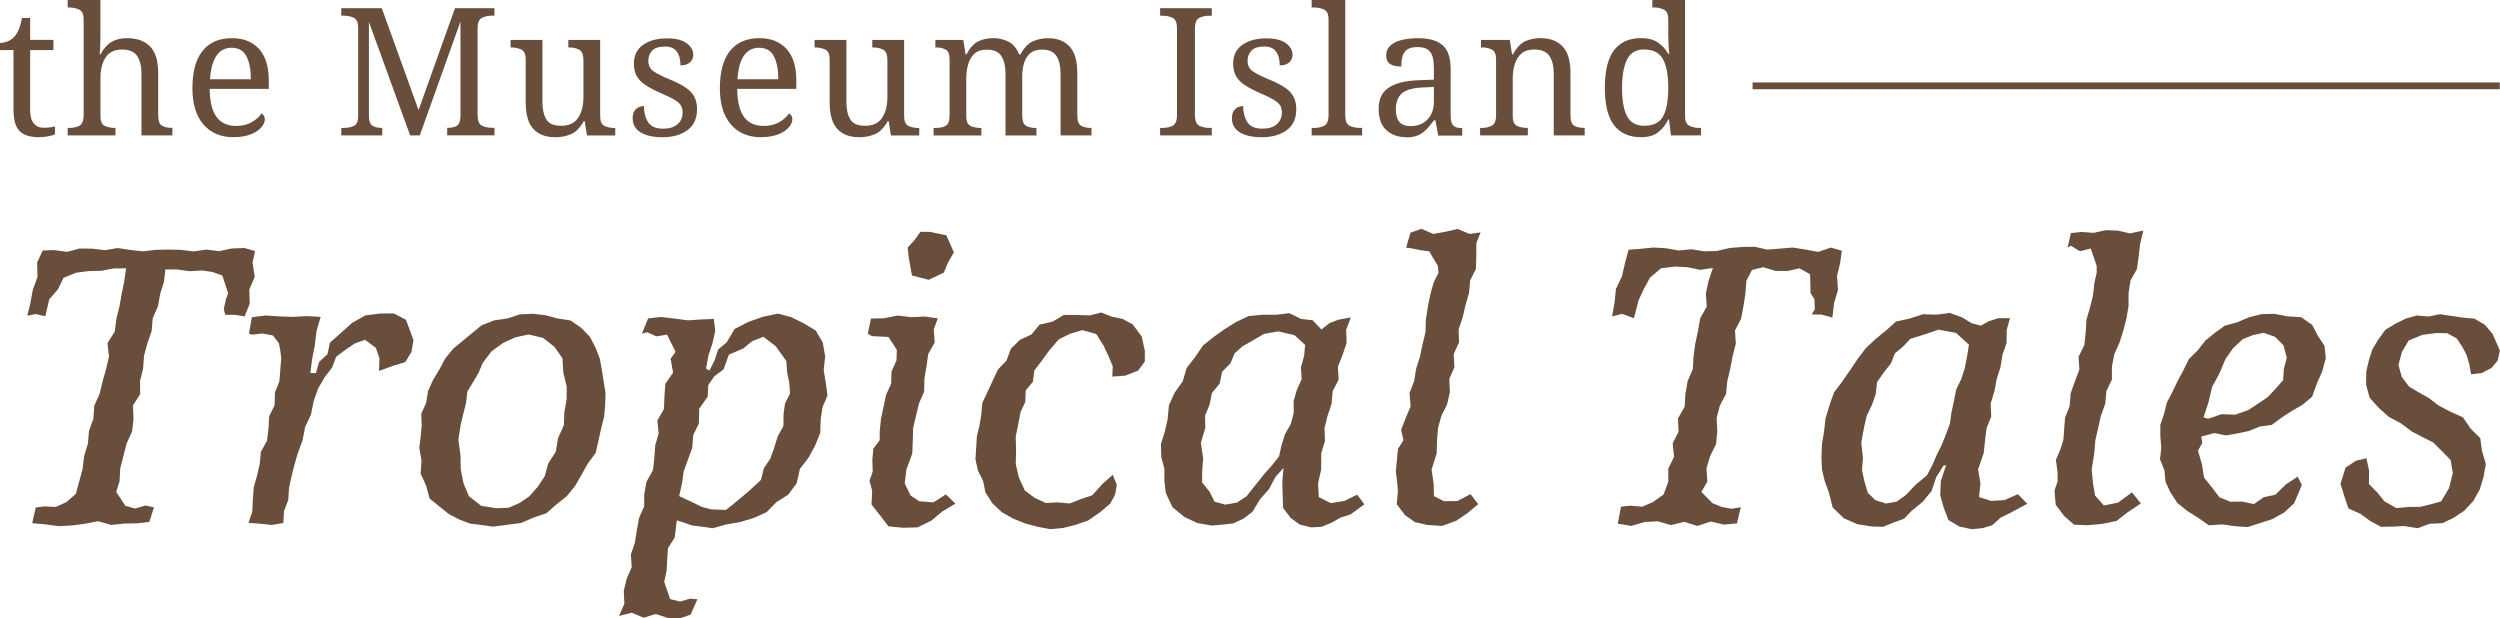 <svg width="368" height="91" viewBox="0 0 368 91" fill="none" xmlns="http://www.w3.org/2000/svg">
<g clip-path="url(#clip0_3_33)">
<path d="M5.777 20.197C4.454 20.197 3.492 19.896 2.884 19.294C2.285 18.692 1.985 17.635 1.985 16.131V7.367H0V6.318C0.315 6.318 0.662 6.256 1.031 6.125C1.408 5.994 1.738 5.778 2.038 5.485C2.338 5.169 2.577 4.783 2.769 4.328C2.961 3.873 3.115 3.317 3.238 2.646H4.438V5.871H7.861V7.367H4.438V16.208C4.438 17.103 4.615 17.759 4.977 18.175C5.338 18.592 5.815 18.808 6.431 18.808C6.746 18.808 7.03 18.793 7.292 18.754C7.554 18.723 7.823 18.677 8.1 18.623V19.78C7.877 19.888 7.53 19.98 7.077 20.065C6.623 20.15 6.184 20.197 5.769 20.197H5.777Z" fill="#6A4E3C"/>
<path d="M9.961 19.934V18.831H10.169C10.761 18.831 11.269 18.723 11.684 18.507C12.1 18.291 12.315 17.766 12.315 16.949V2.885C12.315 2.114 12.1 1.628 11.676 1.419C11.253 1.211 10.746 1.103 10.169 1.103H9.961V0H14.776V5.77C14.776 6.087 14.769 6.418 14.753 6.766C14.738 7.113 14.707 7.529 14.676 8H14.807C15.592 6.411 16.876 5.616 18.653 5.616C20.153 5.616 21.299 6.025 22.091 6.835C22.884 7.645 23.284 8.957 23.284 10.754V16.941C23.284 17.766 23.468 18.283 23.845 18.499C24.222 18.715 24.707 18.823 25.299 18.823H25.376V19.927H20.822V10.877C20.822 9.743 20.607 8.856 20.184 8.231C19.753 7.599 19.007 7.29 17.945 7.29C16.884 7.29 16.069 7.676 15.553 8.447C15.038 9.219 14.784 10.245 14.784 11.541V17.072C14.784 17.844 14.999 18.33 15.422 18.53C15.845 18.731 16.353 18.831 16.922 18.831H16.999V19.934H9.961Z" fill="#6A4E3C"/>
<path d="M34.391 20.197C32.491 20.197 31.006 19.564 29.93 18.306C28.86 17.049 28.322 15.282 28.322 13.007C28.322 10.561 28.822 8.717 29.829 7.475C30.837 6.233 32.268 5.616 34.129 5.616C35.822 5.616 37.152 6.141 38.114 7.19C39.083 8.239 39.568 9.805 39.568 11.88V13.084H30.86C30.891 14.989 31.237 16.378 31.891 17.242C32.545 18.106 33.499 18.538 34.752 18.538C35.66 18.538 36.429 18.353 37.068 17.975C37.706 17.597 38.183 17.172 38.491 16.702C38.614 16.756 38.721 16.856 38.829 17.018C38.937 17.172 38.983 17.365 38.983 17.597C38.983 17.944 38.814 18.322 38.483 18.723C38.152 19.124 37.645 19.471 36.952 19.757C36.268 20.042 35.406 20.189 34.376 20.189L34.391 20.197ZM30.914 11.672H36.929C36.929 10.291 36.714 9.173 36.291 8.316C35.86 7.46 35.129 7.028 34.083 7.028C33.122 7.028 32.376 7.429 31.845 8.224C31.314 9.018 31.006 10.168 30.914 11.672Z" fill="#6A4E3C"/>
<path d="M50.236 19.934V18.831H50.575C51.152 18.831 51.652 18.731 52.083 18.53C52.505 18.33 52.721 17.844 52.721 17.072V4.089C52.721 3.317 52.505 2.831 52.083 2.623C51.652 2.415 51.152 2.307 50.575 2.307H50.236V1.203H56.198L61.613 16.208L66.974 1.203H72.782V2.307H72.443C71.851 2.307 71.343 2.415 70.928 2.631C70.513 2.847 70.297 3.371 70.297 4.189V16.933C70.297 17.759 70.505 18.276 70.928 18.492C71.351 18.708 71.851 18.816 72.443 18.816H72.782V19.919H65.828V18.816H65.905C66.459 18.816 66.905 18.723 67.236 18.53C67.566 18.337 67.751 17.882 67.782 17.165V3.171L61.79 19.934H60.374L54.305 3.225V16.941C54.305 17.766 54.467 18.283 54.805 18.499C55.136 18.715 55.598 18.823 56.19 18.823H56.267V19.927H50.229L50.236 19.934Z" fill="#6A4E3C"/>
<path d="M81.697 20.197C80.32 20.197 79.258 19.788 78.504 18.978C77.758 18.168 77.381 16.856 77.381 15.059V8.764C77.381 7.992 77.166 7.506 76.743 7.298C76.312 7.09 75.812 6.982 75.235 6.982H75.158V5.878H79.843V14.928C79.843 16.061 80.035 16.949 80.42 17.574C80.804 18.206 81.527 18.515 82.589 18.515C83.743 18.515 84.573 18.129 85.096 17.35C85.62 16.571 85.881 15.545 85.881 14.264V8.864C85.881 8.038 85.673 7.522 85.25 7.306C84.835 7.09 84.327 6.982 83.735 6.982H83.658V5.878H88.343V17.08C88.343 17.851 88.558 18.337 88.981 18.538C89.404 18.738 89.912 18.839 90.489 18.839H90.565V19.942H86.404L86.066 17.82H85.935C85.396 18.8 84.766 19.441 84.05 19.749C83.335 20.058 82.55 20.204 81.697 20.204V20.197Z" fill="#6A4E3C"/>
<path d="M97.442 20.197C96.135 20.197 95.088 19.957 94.304 19.487C93.519 19.016 93.127 18.322 93.127 17.412C93.127 16.941 93.219 16.571 93.404 16.308C93.588 16.046 93.811 15.861 94.073 15.761C94.335 15.653 94.573 15.606 94.781 15.606C94.781 16.532 94.988 17.319 95.396 17.967C95.804 18.615 96.542 18.939 97.604 18.939C98.527 18.939 99.234 18.723 99.734 18.283C100.234 17.844 100.48 17.273 100.48 16.555C100.48 16.116 100.388 15.761 100.204 15.483C100.019 15.205 99.696 14.928 99.234 14.658C98.773 14.387 98.111 14.063 97.257 13.701C96.365 13.315 95.635 12.93 95.05 12.544C94.465 12.158 94.027 11.718 93.742 11.232C93.45 10.746 93.311 10.114 93.311 9.342C93.311 8.154 93.758 7.236 94.658 6.604C95.558 5.963 96.742 5.647 98.227 5.647C99.481 5.647 100.434 5.886 101.08 6.364C101.727 6.843 102.05 7.406 102.05 8.054C102.05 8.524 101.88 8.903 101.55 9.196C101.219 9.481 100.757 9.628 100.165 9.628C100.165 8.756 99.98 8.069 99.619 7.583C99.25 7.097 98.688 6.85 97.919 6.85C97.027 6.85 96.396 7.043 96.011 7.437C95.627 7.83 95.434 8.332 95.434 8.949C95.434 9.612 95.681 10.129 96.181 10.484C96.681 10.839 97.511 11.255 98.68 11.734C99.603 12.12 100.357 12.505 100.927 12.891C101.503 13.277 101.927 13.724 102.196 14.226C102.465 14.735 102.603 15.352 102.603 16.085C102.603 17.45 102.127 18.476 101.18 19.171C100.234 19.865 98.988 20.204 97.457 20.204L97.442 20.197Z" fill="#6A4E3C"/>
<path d="M112.034 20.197C110.134 20.197 108.649 19.564 107.572 18.306C106.503 17.049 105.965 15.282 105.965 13.007C105.965 10.561 106.465 8.717 107.472 7.475C108.472 6.233 109.911 5.616 111.772 5.616C113.464 5.616 114.795 6.141 115.764 7.19C116.734 8.239 117.218 9.805 117.218 11.88V13.084H108.511C108.549 14.989 108.888 16.378 109.542 17.242C110.195 18.106 111.149 18.538 112.403 18.538C113.311 18.538 114.08 18.353 114.718 17.975C115.357 17.597 115.826 17.172 116.141 16.702C116.264 16.756 116.38 16.856 116.48 17.018C116.587 17.172 116.634 17.365 116.634 17.597C116.634 17.944 116.464 18.322 116.134 18.723C115.803 19.124 115.295 19.471 114.603 19.757C113.911 20.042 113.057 20.189 112.026 20.189L112.034 20.197ZM108.557 11.672H114.572C114.572 10.291 114.357 9.173 113.934 8.316C113.511 7.46 112.772 7.028 111.726 7.028C110.765 7.028 110.026 7.429 109.488 8.224C108.949 9.018 108.649 10.168 108.557 11.672Z" fill="#6A4E3C"/>
<path d="M126.441 20.197C125.064 20.197 124.003 19.788 123.249 18.978C122.503 18.168 122.126 16.856 122.126 15.059V8.764C122.126 7.992 121.91 7.506 121.487 7.298C121.057 7.09 120.557 6.982 119.98 6.982H119.903V5.878H124.587V14.928C124.587 16.061 124.779 16.949 125.164 17.574C125.549 18.206 126.272 18.515 127.333 18.515C128.487 18.515 129.318 18.129 129.841 17.35C130.364 16.571 130.625 15.545 130.625 14.264V8.864C130.625 8.038 130.418 7.522 129.995 7.306C129.579 7.09 129.072 6.982 128.479 6.982H128.402V5.878H133.087V17.08C133.087 17.851 133.302 18.337 133.725 18.538C134.156 18.738 134.656 18.839 135.233 18.839H135.31V19.942H131.148L130.81 17.82H130.679C130.141 18.8 129.51 19.441 128.795 19.749C128.079 20.058 127.295 20.204 126.441 20.204V20.197Z" fill="#6A4E3C"/>
<path d="M137.425 19.934V18.831H137.764C138.356 18.831 138.84 18.723 139.217 18.507C139.594 18.291 139.779 17.767 139.779 16.949V8.764C139.779 7.992 139.587 7.506 139.202 7.298C138.817 7.09 138.34 6.982 137.764 6.982H137.687V5.878H141.794L142.133 8H142.263C142.786 7.02 143.379 6.38 144.025 6.071C144.679 5.763 145.409 5.616 146.209 5.616C147.009 5.616 147.802 5.794 148.486 6.156C149.163 6.511 149.671 7.128 150.001 8.008H150.209C150.732 7.028 151.348 6.388 152.055 6.079C152.763 5.77 153.517 5.624 154.317 5.624C155.64 5.624 156.686 6.033 157.44 6.843C158.201 7.653 158.578 8.964 158.578 10.762V16.949C158.578 17.774 158.763 18.291 159.14 18.507C159.516 18.723 160.001 18.831 160.593 18.831H160.67V19.934H156.117V10.885C156.117 9.751 155.909 8.864 155.501 8.239C155.094 7.606 154.378 7.298 153.371 7.298C152.64 7.298 152.063 7.475 151.648 7.838C151.232 8.2 150.932 8.671 150.748 9.265C150.563 9.859 150.471 10.507 150.471 11.209V16.956C150.471 17.782 150.655 18.299 151.032 18.515C151.409 18.731 151.894 18.839 152.486 18.839H152.563V19.942H148.009V10.893C148.009 9.759 147.802 8.872 147.394 8.247C146.986 7.614 146.271 7.306 145.263 7.306C144.494 7.306 143.894 7.498 143.456 7.892C143.017 8.285 142.709 8.802 142.517 9.45C142.325 10.098 142.233 10.8 142.233 11.549V17.08C142.233 17.851 142.448 18.337 142.871 18.538C143.302 18.738 143.802 18.839 144.379 18.839H144.456V19.942H137.417L137.425 19.934Z" fill="#6A4E3C"/>
<path d="M170.77 19.934V18.831H171.108C171.701 18.831 172.208 18.723 172.624 18.507C173.039 18.291 173.254 17.767 173.254 16.949V4.197C173.254 3.371 173.047 2.854 172.624 2.638C172.208 2.422 171.701 2.314 171.108 2.314H170.77V1.211H178.377V2.314H178.039C177.446 2.314 176.939 2.422 176.523 2.638C176.108 2.854 175.893 3.379 175.893 4.197V16.941C175.893 17.767 176.1 18.283 176.523 18.499C176.946 18.715 177.446 18.823 178.039 18.823H178.377V19.927H170.77V19.934Z" fill="#6A4E3C"/>
<path d="M185.654 20.197C184.346 20.197 183.3 19.957 182.515 19.487C181.731 19.016 181.339 18.322 181.339 17.412C181.339 16.941 181.431 16.571 181.615 16.308C181.8 16.046 182.023 15.861 182.285 15.761C182.546 15.653 182.785 15.606 182.992 15.606C182.992 16.532 183.2 17.319 183.608 17.967C184.015 18.615 184.754 18.939 185.815 18.939C186.738 18.939 187.446 18.723 187.946 18.283C188.446 17.844 188.692 17.273 188.692 16.555C188.692 16.116 188.6 15.761 188.415 15.483C188.231 15.205 187.908 14.928 187.446 14.658C186.984 14.387 186.323 14.063 185.469 13.701C184.577 13.315 183.846 12.93 183.262 12.544C182.677 12.158 182.239 11.718 181.954 11.232C181.669 10.746 181.523 10.114 181.523 9.342C181.523 8.154 181.969 7.236 182.869 6.604C183.769 5.963 184.954 5.647 186.438 5.647C187.692 5.647 188.646 5.886 189.292 6.364C189.938 6.843 190.261 7.406 190.261 8.054C190.261 8.524 190.092 8.903 189.761 9.196C189.431 9.481 188.969 9.628 188.377 9.628C188.377 8.756 188.192 8.069 187.831 7.583C187.461 7.097 186.9 6.85 186.131 6.85C185.238 6.85 184.608 7.043 184.223 7.437C183.838 7.83 183.646 8.332 183.646 8.949C183.646 9.612 183.892 10.129 184.392 10.484C184.892 10.839 185.723 11.255 186.892 11.734C187.815 12.12 188.569 12.505 189.138 12.891C189.715 13.277 190.138 13.724 190.407 14.226C190.677 14.735 190.815 15.352 190.815 16.085C190.815 17.45 190.338 18.476 189.392 19.171C188.446 19.865 187.2 20.204 185.669 20.204L185.654 20.197Z" fill="#6A4E3C"/>
<path d="M193.077 19.934V18.831H193.415C194.007 18.831 194.515 18.723 194.93 18.507C195.346 18.291 195.561 17.766 195.561 16.949V2.885C195.561 2.114 195.346 1.628 194.923 1.419C194.492 1.211 193.992 1.103 193.415 1.103H193.077V0H198.022V16.941C198.022 17.766 198.23 18.283 198.653 18.499C199.076 18.715 199.576 18.823 200.169 18.823H200.507V19.927H193.077V19.934Z" fill="#6A4E3C"/>
<path d="M206.991 20.197C205.822 20.197 204.853 19.857 204.091 19.171C203.322 18.492 202.938 17.435 202.938 16C202.938 14.565 203.43 13.57 204.414 12.906C205.399 12.243 206.891 11.873 208.899 11.803L211.068 11.726V10.152C211.068 9.52 211.014 8.964 210.914 8.486C210.807 8.008 210.583 7.622 210.237 7.344C209.891 7.066 209.36 6.928 208.645 6.928C207.984 6.928 207.476 7.051 207.13 7.298C206.784 7.545 206.553 7.884 206.437 8.324C206.322 8.764 206.268 9.25 206.268 9.79C205.538 9.79 204.984 9.666 204.607 9.412C204.23 9.157 204.045 8.733 204.045 8.139C204.045 7.545 204.261 7.059 204.684 6.681C205.107 6.303 205.676 6.033 206.384 5.871C207.091 5.709 207.876 5.624 208.753 5.624C210.353 5.624 211.553 5.963 212.345 6.65C213.137 7.329 213.537 8.501 213.537 10.168V16.964C213.537 17.697 213.66 18.198 213.906 18.461C214.153 18.723 214.568 18.854 215.16 18.854H215.237V19.957H211.707L211.291 17.705H211.083C210.714 18.191 210.36 18.631 210.014 19.001C209.668 19.379 209.253 19.672 208.784 19.896C208.314 20.112 207.722 20.22 207.007 20.22L206.991 20.197ZM207.591 18.569C208.653 18.569 209.499 18.237 210.13 17.581C210.76 16.926 211.068 16.038 211.068 14.92V12.798L209.391 12.876C207.907 12.945 206.884 13.246 206.314 13.778C205.745 14.31 205.468 15.097 205.468 16.123C205.468 17.751 206.176 18.561 207.584 18.561L207.591 18.569Z" fill="#6A4E3C"/>
<path d="M217.868 19.934V18.831H218.075C218.668 18.831 219.175 18.723 219.591 18.507C220.006 18.291 220.222 17.767 220.222 16.949V8.764C220.222 7.992 220.014 7.506 219.606 7.298C219.199 7.09 218.706 6.982 218.129 6.982H217.999V5.878H222.237L222.575 8H222.706C223.244 7.02 223.852 6.38 224.521 6.071C225.191 5.763 225.944 5.616 226.783 5.616C228.16 5.616 229.237 6.025 230.013 6.835C230.79 7.645 231.175 8.957 231.175 10.754V16.941C231.175 17.767 231.352 18.283 231.713 18.499C232.075 18.715 232.544 18.823 233.136 18.823H233.267V19.927H228.713V10.877C228.713 9.743 228.498 8.856 228.075 8.231C227.644 7.599 226.906 7.29 225.837 7.29C225.052 7.29 224.429 7.483 223.968 7.876C223.506 8.27 223.175 8.787 222.975 9.435C222.775 10.083 222.675 10.785 222.675 11.533V17.064C222.675 17.836 222.883 18.322 223.291 18.523C223.698 18.723 224.191 18.823 224.767 18.823H224.898V19.927H217.86L217.868 19.934Z" fill="#6A4E3C"/>
<path d="M241.567 20.197C239.844 20.197 238.521 19.618 237.605 18.453C236.69 17.288 236.236 15.452 236.236 12.93C236.236 10.407 236.69 8.54 237.605 7.367C238.521 6.195 239.844 5.608 241.567 5.608C242.574 5.608 243.398 5.824 244.036 6.249C244.674 6.681 245.182 7.228 245.567 7.915H245.72C245.667 7.475 245.628 6.989 245.605 6.457C245.582 5.925 245.567 5.446 245.567 5.03V2.877C245.567 2.106 245.351 1.62 244.928 1.412C244.497 1.203 243.997 1.095 243.428 1.095H243.221V0H248.036V17.049C248.036 17.82 248.251 18.306 248.674 18.515C249.097 18.723 249.605 18.831 250.182 18.831H250.39V19.934H245.967L245.682 17.574H245.574C245.19 18.376 244.682 19.016 244.059 19.487C243.436 19.957 242.605 20.197 241.575 20.197H241.567ZM242.005 18.515C243.367 18.515 244.297 18.06 244.805 17.134C245.313 16.216 245.567 14.812 245.567 12.922C245.567 11.032 245.313 9.705 244.805 8.741C244.297 7.768 243.359 7.282 241.982 7.282C240.828 7.282 240.005 7.768 239.513 8.741C239.021 9.713 238.767 11.117 238.767 12.953C238.767 14.789 239.013 16.2 239.513 17.126C240.013 18.052 240.844 18.515 242.013 18.515H242.005Z" fill="#6A4E3C"/>
<path d="M4.746 76.983L5.261 74.707L6.484 74.545L8.215 74.622L9.784 73.905L11.169 72.678L11.669 70.827L12.161 69.006L12.384 67.131L12.938 65.319L13.099 63.428L13.746 61.639L13.869 59.741L14.661 57.982L15.099 56.146L15.615 54.325L16.046 52.489L15.815 50.514L16.892 48.817L17.13 46.935L17.584 45.107L17.915 43.247L18.291 41.396L18.561 39.498L16.73 39.514L14.93 39.861L13.13 39.899L11.207 40.138L9.361 40.887L8.523 42.584L7.246 44.081L6.669 46.549L5.246 46.225L4.023 46.472L4.461 44.667L4.831 42.669L5.515 40.748L5.469 38.642L6.284 36.875L8.007 36.813L9.869 37.076L11.73 36.582L13.592 36.605L15.453 36.829L17.315 36.513L19.184 36.79L21.045 36.999L22.914 36.775L24.784 36.736L26.645 36.775L28.506 37.014L30.376 36.736L32.245 36.968L34.114 36.574L35.983 36.505L37.545 36.96L37.175 38.642L37.491 40.74L36.698 42.638L36.76 44.698L36.006 46.572L34.591 46.341H33.16L32.937 45.515L33.26 44.034L33.583 43.163L32.722 40.547L31.214 40.023L29.691 39.814L27.876 39.922L26.053 39.668H24.337L24.145 41.442L23.584 43.24L23.245 45.091L22.476 46.85L22.322 48.74L21.699 50.53L21.199 52.35L21.068 54.248L20.607 56.077L20.638 58.005L19.568 59.695L19.653 61.639L19.445 63.521L18.638 65.272L18.176 67.1L17.699 68.929L17.599 70.834L17.115 72.416L18.453 74.46L19.915 74.854L21.415 74.406L22.661 74.692L21.984 76.821L20.261 77.029L18.315 77.068L16.376 77.268L14.43 76.721L12.484 77.099L10.538 77.353L8.592 77.446L6.638 77.183L4.754 77.014L4.746 76.983Z" fill="#6A4E3C"/>
<path d="M36.575 76.975L37.137 75.34L37.221 73.534L37.352 71.737L37.837 70.017L38.237 68.281L38.406 66.491L39.314 64.863L39.521 63.089L39.621 61.284L40.429 59.625L40.468 57.805L41.129 56.115L41.267 54.318L41.398 52.775L41.283 51.764L41.052 50.514L40.167 49.38L38.621 49.087L37.06 49.265L36.645 49.103L37.083 46.688L39.114 46.441L41.106 46.572L43.098 46.642L45.098 46.534L47.198 46.642L46.59 48.732L46.352 50.777L45.952 52.798L45.683 54.904L46.506 54.927L46.96 53.292L48.213 52.119L48.567 50.437L50.244 48.948L51.852 47.506L53.805 46.418L56.051 46.14H57.982L59.751 47.066L60.321 48.586L60.867 50.075L60.567 51.803L59.659 53.299L57.828 53.855L55.798 54.603L55.852 52.728L55.321 51.201L53.736 50.013L52.221 50.561L50.844 51.494L49.483 52.513L48.89 54.109L47.867 55.421L46.844 57.149L46.175 59.039L45.775 61.022L44.913 62.85L44.529 64.832L43.829 66.73L43.344 68.412L42.914 70.109L42.544 71.822L42.437 73.588L41.806 75.247L41.706 76.99L39.991 77.276L38.245 77.083L36.568 76.967L36.575 76.975Z" fill="#6A4E3C"/>
<path d="M72.497 77.507L70.82 77.276L69.151 77.06L67.574 76.458L66.082 75.679L64.759 74.622L63.236 73.38L62.721 71.475L61.92 69.724L62.044 67.779L61.721 65.897L61.928 64.254L62.074 62.611L62.005 60.898L62.713 59.355L63.013 57.55L63.759 55.899L64.697 54.349L65.551 52.744L66.713 51.324L68.12 50.16L69.513 49.01L70.928 47.861L72.766 47.151L74.697 46.873L76.543 46.271L78.481 46.187L80.327 46.41L82.104 46.881L83.989 47.174L85.527 48.239L86.827 49.566L87.681 51.209L88.296 52.813L88.596 54.495L88.865 56.177L89.135 57.897L89.081 59.61L88.935 61.322L88.504 62.989L88.104 64.825L87.681 66.684L86.527 68.227L85.604 69.885L84.643 71.544L83.435 73.033L81.912 74.244L80.451 75.54L78.597 76.165L76.674 76.99L74.597 77.253L72.512 77.531L72.497 77.507ZM73.112 74.8L74.866 74.746L76.474 74.036L77.92 73.056L79.166 71.637L80.204 70.071L80.689 68.242L81.812 66.499L82.15 64.47L83.004 62.564L83.073 60.667L83.404 58.807L83.42 56.925L82.92 54.85L82.797 52.744L81.62 51.062L79.935 49.735L77.789 49.234L75.843 49.658L74.058 50.476L72.343 51.718L71.059 53.423L70.443 54.881L69.636 56.246L68.797 57.643L68.605 59.301L68.205 60.89L67.82 62.487L67.466 64.701L67.782 66.939L67.82 69.037L68.213 71.089L69.013 73.033L70.835 74.46L73.12 74.823L73.112 74.8Z" fill="#6A4E3C"/>
<path d="M91.142 90.63L91.904 88.871L91.819 86.989L92.235 85.206L92.988 83.501L92.865 81.612L93.458 79.868L93.742 78.063L94.058 76.258L94.819 74.553L94.842 72.686L95.173 70.888L96.119 69.214L96.319 67.386L96.45 65.55L96.957 63.791L96.765 61.878L97.734 60.212L97.804 58.352L97.934 56.501L99.073 54.865L98.719 52.806L99.442 51.787L98.188 49.249L96.627 49.511L95.25 48.902L94.488 49.126L95.404 46.865L97.296 46.657L99.288 46.896L101.28 47.151L103.28 47.02L105.065 46.943L105.288 48.694L104.865 50.553L104.265 52.389L103.926 54.271L104.442 54.534L105.203 53.006L105.711 51.44L106.972 50.391L108.134 48.424L110.149 47.39L112.272 46.634L114.518 46.163L116.487 46.688L118.249 47.56L120.072 48.655L121.118 50.437L121.464 52.451L121.249 54.48L121.572 56.431L121.81 58.229L121.08 59.918L120.81 61.662L120.733 63.729L119.98 65.612L119.003 67.386L117.749 69.014L117.264 71.143L116.026 72.817L114.264 73.936L112.841 75.394L110.988 76.227L108.995 76.836L106.965 77.183L104.911 77.754L103.38 77.538L101.857 77.338L99.627 76.589L99.319 79.12L98.319 80.701L98.211 82.491L98.127 83.972L97.773 85.646L98.642 88.184L100.103 88.547L101.58 88.123L102.657 88.215L101.657 90.475L100.042 91.031L98.281 90.954L96.519 90.383L94.758 90.923L92.988 90.19L91.173 90.661L91.142 90.63ZM104.711 74.977L106.865 75.062L108.549 73.704L110.288 72.238L112.011 70.641L112.441 68.913L113.395 67.502L113.964 65.897L114.472 64.254L115.318 62.703L115.341 60.937L115.549 59.409L116.295 57.928L116.18 56.354L115.857 54.765L115.757 53.16L114.203 50.977L112.372 49.573L110.718 50.221L109.403 51.294L107.288 52.204L106.511 54.372L105.165 55.367L104.257 56.678L104.173 58.383L102.926 60.165L102.873 62.348L102.042 64.038L101.903 65.882L101.28 67.617L100.65 69.353L100.388 71.174L99.973 73.018L102.134 74.044L103.35 74.63L104.719 74.985L104.711 74.977Z" fill="#6A4E3C"/>
<path d="M132.818 77.677L130.779 77.477L129.541 75.864L128.287 74.26L128.379 72.215L127.995 70.78L128.464 69.4L128.41 67.718L128.548 66.059L129.487 64.794L129.502 63.374L129.687 61.608L130.064 59.88L130.418 58.144L131.171 56.493L131.233 54.696L131.964 53.037L132.01 51.486L130.787 49.604L128.31 49.473L127.741 49.103L128.21 46.881L130.095 46.85L132.11 46.449L134.125 46.68L136.14 46.596L138.04 46.858L137.448 48.493L137.587 50.414L136.633 52.104L136.379 53.94L136.071 55.768L136.033 57.658L135.271 59.394L134.841 61.199L134.41 63.004L134.364 64.894L134.287 66.753L133.425 69.106L133.179 71.158L134.041 72.948L135.325 73.789L137.402 73.943L139.233 72.771L140.64 74.136L138.687 75.301L137.102 76.628L135.064 77.631L132.787 77.685L132.818 77.677ZM136.702 41.188L134.241 40.547L133.779 37.994L133.61 36.435L134.656 35.294L135.487 34.113L136.925 34.137L139.31 34.646L140.41 37.145L139.517 38.711L138.933 40.131L136.702 41.188Z" fill="#6A4E3C"/>
<path d="M154.617 77.901L152.701 77.531L150.855 77.037L149.086 76.319L147.448 75.378L146.063 74.074L145.055 72.47L144.709 70.788L143.948 69.268L143.586 67.602L143.694 65.897L143.794 64.239L144.186 62.626L144.448 60.998L144.594 59.309L145.379 57.666L146.125 56.03L146.894 54.395L148.155 53.076L148.825 51.301L150.132 50.021L151.824 49.242L153.024 47.783L154.932 47.344L156.609 46.356L158.547 46.372L160.424 46.426L162.086 46.001L163.662 46.619L165.27 46.958L166.731 47.753L168.055 49.519L168.516 51.602V53.23L167.524 54.557L165.616 55.297L163.732 55.436L163.793 53.909L163.155 52.381L162.478 50.939L161.378 49.172L159.301 48.593L157.509 49.133L155.855 49.951L154.47 51.564L153.232 53.261L152.255 54.541L152.04 56.192L150.978 57.481L150.924 59.162L150.232 60.636L149.932 62.217L149.517 64.262L149.563 66.344L149.525 68.358L149.994 70.325L150.855 72.2L152.301 73.287L153.924 74.036L155.701 73.951L157.463 74.113L159.101 73.465L160.778 72.909L162.209 71.305L163.793 69.885L164.393 71.367L164.147 72.817L163.432 74.121L161.87 75.448L160.186 76.612L158.386 77.237L156.532 77.716L154.624 77.885L154.617 77.901Z" fill="#6A4E3C"/>
<path d="M178.323 77.353L176.231 76.99L174.331 76.088L172.593 74.661L171.616 72.601L171.4 70.803V69.014L170.939 67.255L170.885 65.357L171.462 63.536L171.877 61.716L172.062 59.664L172.9 57.812L174.093 56.146L174.685 54.156L175.931 52.543L177.085 50.854L178.646 49.596L180.262 48.455L181.939 47.406L183.792 46.518L185.838 46.333H187.854L189.784 46.102L191.538 46.95L193.207 47.136L194.515 48.501L195.715 47.56L196.984 47.066L198.838 46.719L198.153 48.57L198.222 50.476L197.63 52.235L196.938 53.971L197.046 55.884L196.169 57.589L196.007 59.448L195.415 61.214L194.969 63.012L195.038 64.917L194.492 66.684L194.469 69.153L194.015 71.158L194.13 73.172L195.899 74.059L197.892 73.735L199.776 72.817L200.838 74.237L198.815 75.71L197.299 76.204L195.923 76.983L194.523 77.546L193.023 77.631L191.315 77.214L189.954 76.211L188.869 74.753L188.807 72.902L188.754 70.834L188.969 68.528L189.069 68.713L187.731 70.225L186.777 72.03L185.431 73.55L184.361 75.347L183.031 76.343L181.531 77.052L179.892 77.23L178.308 77.361L178.323 77.353ZM180.354 74.275L182.062 73.99L183.485 73.056L184.823 71.367L186.131 69.731L187.238 68.497L188.277 67.178L188.646 65.511L189.154 63.907L190 62.418L190.446 60.782L190.415 59.039L190.892 57.404L191.607 55.814L191.5 54.055L191.961 52.412L192.115 50.777L190.577 49.349L188.146 48.779L186.054 49.157L184.238 50.214L182.892 50.977L181.731 52.019L181.123 53.484L179.885 54.734L179.539 56.47L178.393 57.843L178.054 59.563L177.385 61.184L177.423 62.966L176.769 65.187L177.108 67.486L176.969 69.214L176.939 70.996L178.054 72.385L178.785 73.843L180.385 74.29L180.354 74.275Z" fill="#6A4E3C"/>
<path d="M210.037 77.26L208.268 76.852L206.814 75.826L205.607 74.237L205.776 72.223L205.645 70.827L205.468 69.384L205.622 67.725L205.784 66.067L206.591 64.778L206.238 63.274L206.922 61.531L207.645 59.795L207.476 57.866L208.153 56.123L208.453 54.294L209.014 52.528L209.391 50.723L209.822 48.925L209.891 47.051L210.168 45.215L210.53 43.402L211.022 41.612L211.745 40.162L211.637 39.112L210.376 36.991L208.991 36.813L207.614 36.528L206.976 36.459L207.622 34.252L209.222 33.681L210.999 34.437L212.776 34.113L214.553 33.705L216.329 34.437L217.945 34.206L217.314 35.803V37.693L217.26 39.575L216.406 41.28L216.237 43.139L215.722 44.921L215.306 46.727L214.706 48.493L214.768 50.399L213.983 52.127L214.091 54.04L213.337 55.776L213.422 57.689L213.022 59.502L212.168 61.214L211.676 63.004L211.53 64.871L211.483 66.738L210.73 69.106L211.03 71.158L211.076 73.025L212.53 73.774L214.522 73.75L216.468 72.732L217.591 74.213L216.045 75.502L214.368 76.651L212.26 77.415L210.045 77.268L210.037 77.26Z" fill="#6A4E3C"/>
<path d="M238.144 77.06L238.613 74.584L239.998 74.429L241.721 74.591L243.297 73.912L244.882 72.786L245.574 70.904V68.983L246.428 67.239L246.213 65.264L247.082 63.529L246.997 61.585L247.982 59.872L248.09 57.967L248.42 56.107L249.182 54.341L249.29 52.435L249.543 50.568L249.943 48.725L250.259 46.865L251.228 45.145L251.105 43.186L251.505 41.334L252.136 39.452L250.251 39.722L248.451 39.344L246.651 39.228L244.513 39.49L242.874 40.871L241.974 42.53L241.198 44.204L240.513 46.842L238.759 46.202L237.298 46.572L237.652 44.574L237.867 42.538L238.752 40.663L239.213 38.68L239.721 36.76L241.528 36.621L243.39 36.435L245.251 36.544L247.113 36.875L248.974 36.69L250.836 36.991L252.705 36.952L254.566 36.513L256.435 36.351L258.305 36.328L260.166 36.744L262.027 36.59L263.897 36.435L265.766 36.736L267.635 37.076L269.504 36.443L271.119 36.906L270.881 38.657L270.412 40.609L270.55 42.676L269.973 44.62L269.727 46.742L268.096 46.302L266.673 46.287L267.143 45.546L267.081 44.042L266.512 43.147L266.45 40.37L264.874 39.49L263.197 39.884H261.374L259.551 39.328L257.889 39.737L257.074 41.319L256.928 43.209L256.635 45.068L256.289 46.912L255.389 48.64L255.512 50.592L255.043 52.42L254.697 54.271L254.259 56.1L254.074 57.99L253.159 59.718L252.689 61.538L252.789 63.483L252.605 65.373L251.736 67.116L251.197 68.929L251.32 70.888L250.443 72.416L252.074 74.067L253.428 74.622L254.897 74.892L256.243 74.661L255.682 77.044L253.743 77.222L251.797 76.767L249.859 77.422L247.913 76.813L245.967 77.291L244.021 76.736L242.074 76.836L240.128 77.415L238.121 77.083L238.144 77.06Z" fill="#6A4E3C"/>
<path d="M275.535 77.5L273.389 77.16L271.389 76.273L269.766 74.684L269.204 72.478L268.596 70.803L268.181 69.052L268.12 67.255L268.196 65.373L268.504 63.513L268.712 61.631L269.289 59.679L269.973 57.758L271.212 56.107L272.358 54.456L273.465 52.798L274.681 51.216L276.096 49.889L277.604 48.663L279.104 47.321L281.111 46.889L283.034 46.256L285.057 46.318L286.988 46.056L288.811 46.711L290.188 47.56L291.572 47.938L292.749 47.282L294.126 46.842H295.865L295.388 48.578L295.365 50.46L294.765 52.219L294.472 54.04L293.911 55.806L293.58 57.627L293.019 59.394L293.111 61.307L292.419 63.05L292.195 64.894L291.995 66.73L291.172 69.091L291.519 71.151L291.319 73.172L293.103 73.735L295.049 73.612L297.034 72.748L298.411 74.152L295.911 75.502L294.511 76.188L293.257 77.314L291.78 77.754L290.234 77.893L288.419 77.507L286.811 76.551L286.119 74.738L285.603 72.902L285.688 70.796L286.465 68.489L286.096 68.528L285.003 70.248L284.342 72.254L283.034 73.858L281.427 75.162L280.273 76.358L278.711 76.929L277.181 77.546L275.535 77.5ZM277.565 74.128L279.204 73.828L280.55 72.863L281.996 71.336L283.657 69.955L284.427 68.481L285.088 66.962L285.819 65.488L286.442 63.93L287.026 62.356L287.257 60.69L287.626 59.031L287.942 57.357L288.703 55.776L289.226 54.148L289.549 52.474L289.826 50.738L287.911 48.995L285.334 48.524L283.273 49.234L281.204 49.874L280.134 51.008L278.934 52.003L278.35 53.484L277.296 54.827L276.296 56.246L276.112 58.021L275.535 59.633L274.781 61.214L274.389 62.904L273.981 65.164L274.227 67.463L274.081 69.191L274.45 70.881L274.942 72.547L276.073 73.627L277.558 74.105L277.565 74.128Z" fill="#6A4E3C"/>
<path d="M307.249 77.307L305.318 77.237L303.849 75.965L302.603 74.306L302.418 72.231L302.887 70.834L302.864 69.415L302.626 67.702L303.295 66.129L303.726 64.778L303.833 63.374L303.972 61.515L304.656 59.772L304.795 57.913L305.418 56.154L306.079 54.41L305.972 52.505L306.81 50.792L307.018 48.948L307.118 47.081L307.641 45.299L308.087 43.502L308.295 41.651L308.633 40.146V39.136L307.756 36.582L306.172 36.975L304.81 36.158L304.341 36.466L304.841 34.306L306.41 34.144L308.187 34.275L309.964 33.882L311.741 33.944L313.518 34.353L315.502 33.944L315.018 35.934L314.81 37.778L314.556 39.614L313.602 41.303L313.325 43.139V45.029L313.018 46.858L312.556 48.648L311.995 50.422L311.225 52.15L310.872 53.963V55.861L310.056 57.581L309.895 59.44L309.249 61.199L308.849 63.012L308.433 64.817L308.279 66.676L307.902 69.106L308.087 71.158L308.402 72.948L309.695 74.406L311.787 73.982L313.818 72.478L315.141 74.105L313.164 75.424L311.556 76.682L309.356 77.129L307.226 77.314L307.249 77.307Z" fill="#6A4E3C"/>
<path d="M328.986 77.461L327.125 77.191L325.133 77.322L323.525 76.188L321.956 75.209L320.494 74.028L319.471 72.447L318.756 70.912L318.602 69.214L317.948 67.61L318.148 65.905L318.002 64.239V62.541L318.541 60.937L318.941 59.309L319.771 57.689L320.556 56.069L321.402 54.487L322.202 52.852L323.494 51.579L324.61 50.152L326.009 49.002L327.479 47.946L329.325 47.436L331.048 46.703L332.886 46.248L334.778 46.194L336.701 46.572L338.717 46.68L340.363 47.837L341.178 49.419L342.163 50.9L342.363 52.69L341.84 54.649L341.047 56.447L340.34 58.399L338.94 59.579L337.378 60.481L335.886 61.446L334.417 62.541L332.671 62.78L331.071 63.428L329.386 63.791L327.671 64.092L325.933 63.745L324.025 64.269L324.179 65.203L323.54 66.344L324.125 68.319L324.433 70.294L325.663 71.837L326.702 73.203L328.309 73.858L330.04 73.835L331.771 74.198L333.24 73.18L334.917 72.825L336.478 71.305L338.217 70.163L338.832 71.374L338.27 72.732L337.701 74.074L336.209 75.455L334.44 76.435L332.671 76.99L330.871 77.585L328.979 77.453L328.986 77.461ZM324.363 61.446L325.04 61.646L327.002 60.968L329.032 61.037L330.932 60.366L332.378 59.425L333.794 58.468L334.963 57.218L336.078 55.961L336.186 54.271L336.617 52.682L336.124 50.823L334.886 49.581L333.201 48.987L331.648 49.319L330.125 49.928L328.694 51.27L327.571 52.883L326.702 54.966L325.625 56.948L325.094 59.193L324.356 61.461L324.363 61.446Z" fill="#6A4E3C"/>
<path d="M354.054 77.43L352.285 77.515L350.47 77.546L348.87 76.674L347.462 75.641L345.693 74.846L345.078 73.025L344.524 71.212L345.262 68.829L346.793 67.818L348.339 67.455L348.732 69.299L348.701 71.236L349.947 72.501L350.993 73.804L352.724 74.784L354.724 74.607H356.27L357.762 74.244L359.339 73.797L360.508 71.829L361.054 69.631L360.731 67.718L359.393 66.352L358.17 65.133L356.616 64.347L355.062 63.552L353.431 62.325L351.655 61.376L350.147 60.034L348.816 58.553L348.285 56.632L348.316 54.672L348.708 52.998L349.224 51.402L350.093 49.951L351.131 48.539L352.593 47.652L354.124 46.896L355.77 46.441L357.493 46.588L359.162 46.256L360.854 46.503L362.516 46.75L364.239 46.904L365.777 47.814L366.908 49.157L367.985 51.618L367.654 53.083L366.723 54.179L365.323 54.904L363.746 55.097L363.485 53.654L363.077 52.242L362.423 51.008L361.639 49.828L360.254 49.056L358.662 49.018L356.562 49.288L354.554 50.121L353.562 51.818L353.047 53.716L353.539 55.467L354.593 56.894L356.047 57.758L357.516 58.584L358.893 59.648L360.662 60.59L362.539 61.423L363.7 63.128L365.092 64.485L365.354 66.414L365.915 68.289L365.577 70.21L365.016 72.061L364.062 73.758L362.723 75.185L361.177 76.219L359.5 77.014L357.631 77.099L355.885 77.754L354.047 77.461L354.054 77.43Z" fill="#6A4E3C"/>
<path d="M257.982 12.636H367.969" stroke="#6A4E3C" stroke-miterlimit="10"/>
</g>
<defs>
<clipPath id="clip0_3_33">
<rect width="368" height="91" fill="white"/>
</clipPath>
</defs>
</svg>
